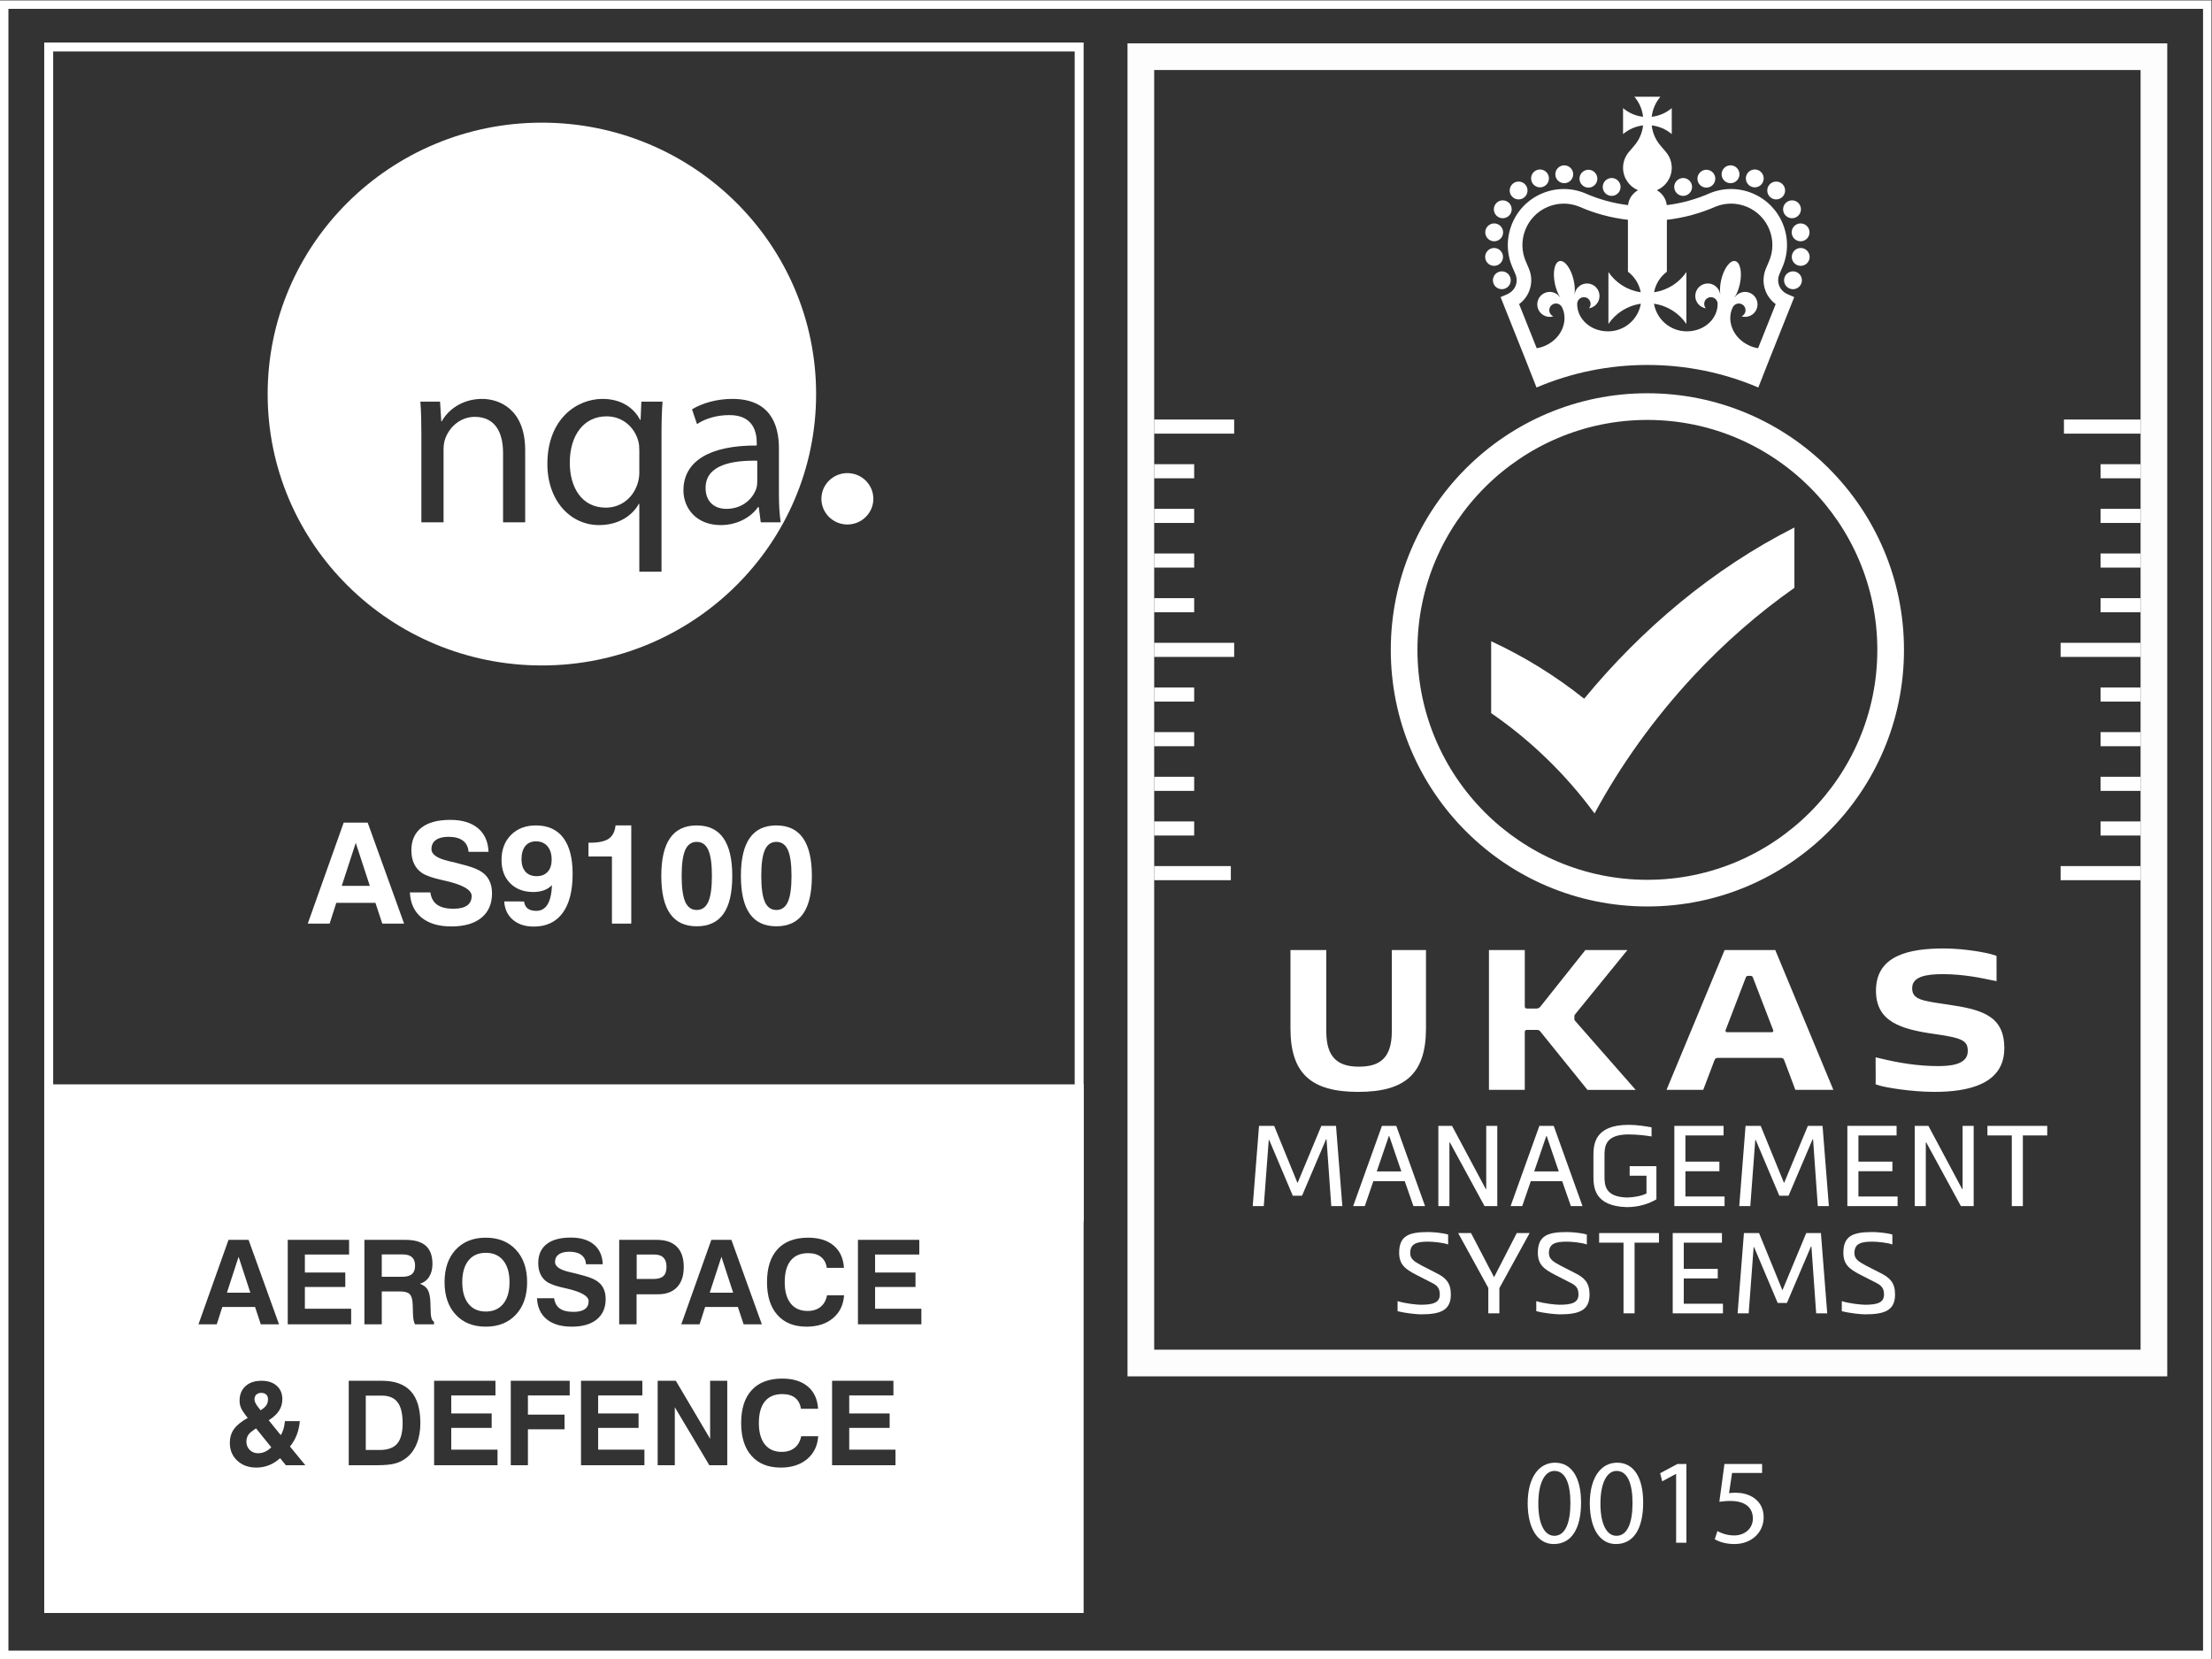 <?xml version="1.0" encoding="UTF-8" standalone="no"?>
<svg
   xmlns:dc="http://purl.org/dc/elements/1.1/"
   xmlns:cc="http://creativecommons.org/ns#"
   xmlns:rdf="http://www.w3.org/1999/02/22-rdf-syntax-ns#"
   xmlns:svg="http://www.w3.org/2000/svg"
   xmlns="http://www.w3.org/2000/svg"
   version="1.1"
   id="svg2"
   xml:space="preserve"
   width="377.947"
   height="283.467"
   viewBox="0 0 377.947 283.467"><rect x="0" y="0" width="377.947" height="283.467" fill="#333333" stroke="none"/><defs
     id="defs6"><clipPath
       id="clipPath76"
       clipPathUnits="userSpaceOnUse"><path
         id="path74"
         d="m 1903.59,2023.32 h 416.05 v -416.05 h -416.05 z" /></clipPath></defs><g
     transform="matrix(1.333,0,0,-1.333,0,283.467)"
     id="g10"><path
       d="M 283.464,212.598 H -3.90625e-4 V 0 H 283.464 Z m -1.079,-1.08 V 1.08 H 1.08 V 211.518 H 282.385"
       style="fill:#ffffff;fill-opacity:1;fill-rule:nonzero;stroke:none;stroke-width:0.1;opacity:1"
       id="path14" /><path
       d="M 6.243,56.678 V 206.628 H 138.325 V 56.678 H 6.243"
       style="fill:none;fill-opacity:1;fill-rule:nonzero;stroke:none;stroke-width:0.1;opacity:1"
       id="path16" /><path
       d="M 138.898,207.201 H 5.669 V 56.106 H 138.898 Z m -1.145,-1.145 V 57.25 H 6.814 V 206.056 H 137.753"
       style="fill:#ffffff;fill-opacity:1;fill-rule:nonzero;stroke:none;stroke-width:0.1;opacity:1"
       id="path18" /><path
       id="path20"
       transform="matrix(0.75,0,0,-0.75,0,212.6)"
       d="M 7.559 185.252 L 7.559 275.594 L 185.197 275.594 L 185.197 185.252 L 7.559 185.252 z M 97.553 211.436 C 99.238 211.436 100.557 211.834 101.508 212.631 C 102.458 213.427 102.96 214.551 103.012 216.002 L 100.16 216.002 C 100.108 215.302 99.839 214.769 99.355 214.404 C 98.872 214.038 98.184 213.855 97.289 213.855 C 96.511 213.855 95.912 214.008 95.49 214.311 C 95.069 214.615 94.857 215.048 94.857 215.609 C 94.857 216.374 95.679 216.946 97.318 217.324 C 97.762 217.428 98.108 217.511 98.357 217.57 C 99.408 217.838 100.155 218.045 100.596 218.195 C 101.037 218.346 101.42 218.513 101.746 218.695 C 102.334 219.022 102.777 219.455 103.07 219.994 C 103.365 220.533 103.512 221.179 103.512 221.93 C 103.512 223.432 103.004 224.597 101.992 225.424 C 100.979 226.25 99.552 226.662 97.709 226.662 C 95.893 226.662 94.469 226.241 93.438 225.398 C 92.405 224.556 91.85 223.355 91.771 221.801 L 94.701 221.801 C 94.812 222.591 95.136 223.178 95.672 223.561 C 96.207 223.942 96.981 224.133 97.994 224.133 C 98.856 224.133 99.506 223.981 99.943 223.674 C 100.381 223.367 100.6 222.912 100.6 222.311 C 100.6 221.436 99.343 220.711 96.828 220.137 C 96.795 220.131 96.766 220.124 96.74 220.117 C 96.675 220.104 96.573 220.081 96.436 220.049 C 95.089 219.754 94.131 219.424 93.557 219.059 C 93.047 218.732 92.656 218.292 92.389 217.74 C 92.12 217.189 91.988 216.536 91.988 215.785 C 91.988 214.381 92.464 213.303 93.418 212.557 C 94.372 211.807 95.75 211.436 97.553 211.436 z M 83.021 211.455 C 85.178 211.455 86.893 212.14 88.17 213.512 C 89.446 214.884 90.086 216.733 90.086 219.059 C 90.086 221.384 89.446 223.233 88.17 224.604 C 86.893 225.975 85.178 226.662 83.021 226.662 C 80.866 226.662 79.151 225.975 77.881 224.604 C 76.61 223.233 75.977 221.384 75.977 219.059 C 75.977 216.726 76.61 214.876 77.881 213.508 C 79.151 212.138 80.866 211.455 83.021 211.455 z M 138.111 211.455 C 139.954 211.455 141.407 211.903 142.477 212.801 C 143.543 213.699 144.131 214.968 144.236 216.609 L 141.305 216.609 C 141.181 215.792 140.848 215.17 140.307 214.742 C 139.764 214.313 139.033 214.1 138.111 214.1 C 136.805 214.1 135.813 214.522 135.133 215.363 C 134.454 216.206 134.113 217.438 134.113 219.059 C 134.113 220.626 134.452 221.839 135.127 222.693 C 135.804 223.55 136.766 223.977 138.014 223.977 C 138.915 223.977 139.654 223.748 140.229 223.287 C 140.803 222.827 141.175 222.164 141.346 221.301 L 144.254 221.301 C 144.143 222.942 143.513 224.246 142.359 225.213 C 141.207 226.181 139.702 226.662 137.846 226.662 C 135.71 226.662 134.049 225.996 132.863 224.664 C 131.678 223.331 131.086 221.462 131.086 219.059 C 131.086 216.602 131.69 214.722 132.898 213.414 C 134.107 212.108 135.845 211.455 138.111 211.455 z M 39.053 211.826 L 42.482 211.826 L 47.686 226.26 L 44.57 226.26 L 43.59 223.293 L 37.996 223.293 L 37.045 226.26 L 33.918 226.26 L 39.053 211.826 z M 49.176 211.826 L 59.66 211.826 L 59.66 214.336 L 52.105 214.336 L 52.105 217.412 L 59.012 217.412 L 59.012 219.881 L 52.105 219.881 L 52.105 223.596 L 60.014 223.596 L 60.014 226.26 L 49.176 226.26 L 49.176 211.826 z M 62.277 211.826 L 69.273 211.826 C 70.848 211.826 72.013 212.164 72.771 212.836 C 73.529 213.509 73.908 214.538 73.908 215.924 C 73.908 216.805 73.724 217.539 73.355 218.129 C 72.986 218.717 72.454 219.118 71.762 219.334 C 72.389 219.555 72.835 219.894 73.1 220.352 C 73.364 220.809 73.517 221.522 73.557 222.488 L 73.613 224.191 L 73.613 224.252 C 73.633 225.114 73.821 225.637 74.174 225.82 L 74.174 226.26 L 70.92 226.26 C 70.815 226.059 70.735 225.808 70.68 225.512 C 70.624 225.213 70.589 224.858 70.576 224.447 L 70.537 222.93 C 70.504 222.034 70.337 221.428 70.033 221.115 C 69.729 220.802 69.183 220.645 68.393 220.645 L 65.246 220.645 L 65.246 226.26 L 62.277 226.26 L 62.277 211.826 z M 105.824 211.826 L 112.242 211.826 C 113.758 211.826 114.905 212.22 115.686 213.008 C 116.466 213.796 116.857 214.949 116.857 216.471 C 116.857 217.961 116.476 219.109 115.711 219.914 C 114.947 220.722 113.855 221.127 112.438 221.127 L 108.793 221.127 L 108.793 226.26 L 105.824 226.26 L 105.824 211.826 z M 121.57 211.826 L 125 211.826 L 130.203 226.26 L 127.088 226.26 L 126.107 223.293 L 120.512 223.293 L 119.561 226.26 L 116.436 226.26 L 121.57 211.826 z M 146.627 211.826 L 157.111 211.826 L 157.111 214.336 L 149.557 214.336 L 149.557 217.412 L 156.463 217.412 L 156.463 219.881 L 149.557 219.881 L 149.557 223.596 L 157.465 223.596 L 157.465 226.26 L 146.627 226.26 L 146.627 211.826 z M 83.021 214.041 C 81.754 214.041 80.768 214.479 80.062 215.355 C 79.357 216.231 79.004 217.465 79.004 219.059 C 79.004 220.645 79.357 221.879 80.062 222.758 C 80.768 223.636 81.754 224.076 83.021 224.076 C 84.302 224.076 85.298 223.636 86.01 222.758 C 86.722 221.879 87.078 220.645 87.078 219.059 C 87.078 217.471 86.722 216.239 86.01 215.359 C 85.298 214.481 84.302 214.041 83.021 214.041 z M 65.246 214.316 L 65.246 218.137 L 68.734 218.137 C 69.492 218.137 70.048 217.985 70.404 217.678 C 70.76 217.37 70.939 216.886 70.939 216.227 C 70.939 215.598 70.766 215.125 70.42 214.801 C 70.074 214.478 69.558 214.316 68.871 214.316 L 65.246 214.316 z M 108.812 214.336 L 108.812 218.51 L 111.684 218.51 C 112.461 218.51 113.026 218.344 113.379 218.014 C 113.731 217.685 113.908 217.156 113.908 216.424 C 113.908 215.738 113.735 215.216 113.389 214.863 C 113.042 214.511 112.526 214.336 111.84 214.336 L 108.812 214.336 z M 40.777 214.717 L 38.779 220.861 L 42.787 220.861 L 40.777 214.717 z M 123.295 214.717 L 121.295 220.861 L 125.303 220.861 L 123.295 214.717 z M 133.691 235.535 C 135.534 235.535 136.987 235.986 138.057 236.885 C 139.125 237.784 139.711 239.051 139.816 240.691 L 136.885 240.691 C 136.761 239.874 136.428 239.252 135.887 238.824 C 135.344 238.396 134.613 238.184 133.691 238.184 C 132.385 238.184 131.392 238.604 130.713 239.447 C 130.033 240.289 129.693 241.522 129.693 243.141 C 129.693 244.708 130.031 245.919 130.707 246.775 C 131.384 247.631 132.346 248.061 133.594 248.061 C 134.495 248.061 135.234 247.83 135.809 247.369 C 136.383 246.91 136.755 246.248 136.926 245.385 L 139.834 245.385 C 139.723 247.025 139.093 248.328 137.939 249.295 C 136.787 250.262 135.282 250.746 133.426 250.746 C 131.29 250.746 129.629 250.079 128.443 248.746 C 127.258 247.413 126.666 245.544 126.666 243.141 C 126.666 240.686 127.27 238.803 128.479 237.496 C 129.687 236.19 131.425 235.535 133.691 235.535 z M 44.678 235.91 C 45.782 235.91 46.654 236.192 47.295 236.762 C 47.935 237.329 48.254 238.098 48.254 239.064 C 48.254 239.796 48.067 240.45 47.691 241.027 C 47.316 241.606 46.727 242.151 45.924 242.66 L 47.99 245.207 C 48.186 244.887 48.342 244.528 48.455 244.131 C 48.57 243.732 48.649 243.288 48.695 242.799 L 51.244 242.799 C 51.172 243.647 50.996 244.433 50.715 245.158 C 50.434 245.883 50.048 246.548 49.559 247.148 L 52.184 250.342 L 48.854 250.342 L 47.873 249.137 C 47.298 249.666 46.666 250.067 45.977 250.338 C 45.288 250.61 44.567 250.746 43.816 250.746 C 42.484 250.746 41.395 250.349 40.549 249.559 C 39.703 248.768 39.279 247.759 39.279 246.531 C 39.279 245.617 39.513 244.83 39.984 244.17 C 40.454 243.51 41.238 242.873 42.336 242.26 L 41.768 241.514 C 41.473 241.122 41.264 240.753 41.137 240.412 C 41.009 240.069 40.945 239.708 40.945 239.328 C 40.945 238.284 41.28 237.451 41.949 236.834 C 42.619 236.216 43.528 235.91 44.678 235.91 z M 59.602 235.91 L 65.256 235.91 C 67.47 235.91 69.121 236.506 70.209 237.701 C 71.296 238.897 71.84 240.711 71.84 243.141 C 71.84 244.46 71.64 245.624 71.238 246.629 C 70.837 247.635 70.253 248.445 69.488 249.059 C 68.913 249.517 68.261 249.845 67.529 250.043 C 66.797 250.243 65.771 250.342 64.451 250.342 L 59.602 250.342 L 59.602 235.91 z M 74.191 235.91 L 84.676 235.91 L 84.676 238.418 L 77.123 238.418 L 77.123 241.494 L 84.029 241.494 L 84.029 243.965 L 77.123 243.965 L 77.123 247.678 L 85.029 247.678 L 85.029 250.342 L 74.191 250.342 L 74.191 235.91 z M 87.293 235.91 L 97.365 235.91 L 97.365 238.418 L 90.223 238.418 L 90.223 241.689 L 96.484 241.689 L 96.484 244.199 L 90.223 244.199 L 90.223 250.342 L 87.293 250.342 L 87.293 235.91 z M 99.297 235.91 L 109.781 235.91 L 109.781 238.418 L 102.227 238.418 L 102.227 241.494 L 109.135 241.494 L 109.135 243.965 L 102.227 243.965 L 102.227 247.678 L 110.135 247.678 L 110.135 250.342 L 99.297 250.342 L 99.297 235.91 z M 112.398 235.91 L 115.504 235.91 L 121.363 245.826 L 121.363 235.91 L 124.293 235.91 L 124.293 250.342 L 121.227 250.342 L 115.328 240.426 L 115.328 250.342 L 112.398 250.342 L 112.398 235.91 z M 142.207 235.91 L 152.691 235.91 L 152.691 238.418 L 145.137 238.418 L 145.137 241.494 L 152.043 241.494 L 152.043 243.965 L 145.137 243.965 L 145.137 247.678 L 153.045 247.678 L 153.045 250.342 L 142.207 250.342 L 142.207 235.91 z M 44.658 237.977 C 44.299 237.977 44.015 238.078 43.807 238.275 C 43.597 238.475 43.492 238.745 43.492 239.082 C 43.492 239.266 43.543 239.467 43.645 239.682 C 43.746 239.898 43.891 240.127 44.08 240.367 L 44.541 240.955 L 44.885 240.711 C 45.198 240.495 45.43 240.253 45.58 239.986 C 45.731 239.718 45.805 239.411 45.805 239.064 C 45.805 238.731 45.702 238.467 45.496 238.271 C 45.29 238.075 45.011 237.977 44.658 237.977 z M 62.512 238.447 L 62.512 247.736 L 64.893 247.736 C 66.271 247.736 67.269 247.374 67.887 246.652 C 68.504 245.931 68.812 244.76 68.812 243.141 C 68.812 241.527 68.526 240.34 67.951 239.582 C 67.376 238.825 66.478 238.447 65.256 238.447 L 62.512 238.447 z M 43.756 244.041 L 43.012 244.58 C 42.712 244.79 42.486 245.041 42.336 245.336 C 42.186 245.629 42.111 245.961 42.111 246.326 C 42.111 246.881 42.301 247.348 42.68 247.727 C 43.058 248.105 43.531 248.295 44.1 248.295 C 44.517 248.295 44.919 248.208 45.301 248.035 C 45.683 247.862 46.037 247.609 46.363 247.275 L 43.756 244.041 z "
       style="fill:#ffffff;fill-opacity:1;fill-rule:nonzero;stroke:none;stroke-width:0.133;opacity:1" /><path
       id="path22"
       transform="matrix(0.75,0,0,-0.75,0,212.6)"
       d="M 92.611 20.891 C 66.728 20.891 45.744 41.659 45.744 67.275 C 45.744 92.895 66.728 113.658 92.611 113.658 C 118.492 113.658 139.477 92.895 139.477 67.275 C 139.477 41.659 118.492 20.891 92.611 20.891 z M 82.395 68.102 C 85.278 68.102 89.756 69.808 89.756 76.881 L 89.756 89.199 L 85.975 89.199 L 85.975 77.305 C 85.975 73.985 84.718 71.17 81.145 71.17 C 78.687 71.17 76.751 72.917 76.059 75.006 C 75.895 75.471 75.805 76.155 75.805 76.75 L 75.805 89.199 L 72.014 89.199 L 72.014 74.152 C 72.014 71.976 71.975 70.274 71.844 68.57 L 75.205 68.57 L 75.418 71.936 L 75.504 71.936 C 76.539 70.021 78.951 68.102 82.395 68.102 z M 102.975 68.102 C 106.204 68.102 108.363 69.678 109.395 71.684 L 109.48 71.684 L 109.613 68.57 L 113.229 68.57 C 113.098 70.274 113.057 72.065 113.057 74.238 L 113.057 97.639 L 109.262 97.639 L 109.262 86.043 L 109.178 86.043 C 108.056 88.047 105.734 89.668 102.373 89.668 C 97.509 89.668 93.549 85.537 93.549 79.229 C 93.549 71.513 98.587 68.102 102.975 68.102 z M 125.15 68.102 C 131.572 68.102 133.121 72.407 133.121 76.539 L 133.121 84.258 C 133.121 86.043 133.205 87.793 133.426 89.199 L 130.016 89.199 L 129.678 86.596 L 129.545 86.596 C 128.427 88.217 126.147 89.668 123.174 89.668 C 118.954 89.668 116.801 86.727 116.801 83.744 C 116.801 78.756 121.28 76.026 129.334 76.07 L 129.334 75.643 C 129.334 73.94 128.855 70.826 124.59 70.871 C 122.613 70.871 120.587 71.422 119.121 72.408 L 118.268 69.889 C 119.988 68.826 122.53 68.102 125.15 68.102 z M 103.662 71.084 C 99.742 71.084 97.379 74.364 97.379 79.01 C 97.379 83.15 99.36 86.686 103.535 86.686 C 105.994 86.686 108.106 85.192 108.965 82.594 C 109.135 82.08 109.262 81.355 109.262 80.801 L 109.262 76.922 C 109.262 76.369 109.228 75.815 109.096 75.35 C 108.494 73.043 106.506 71.084 103.662 71.084 z M 129.418 78.67 C 125.28 78.585 120.588 79.311 120.588 83.32 C 120.588 85.79 122.226 86.896 124.121 86.896 C 126.879 86.896 128.642 85.193 129.248 83.441 C 129.376 83.059 129.418 82.631 129.418 82.252 L 129.418 78.67 z "
       style="fill:#ffffff;fill-opacity:1;fill-rule:nonzero;stroke:none;stroke-width:0.133;opacity:1" /><path
       d="m 111.945,148.717 c 0,-1.815 -1.494,-3.292 -3.329,-3.292 -1.84,0 -3.33,1.477 -3.33,3.292 0,1.821 1.49,3.294 3.33,3.294 1.835,0 3.329,-1.473 3.329,-3.294"
       style="fill:#ffffff;fill-opacity:1;fill-rule:nonzero;stroke:none;stroke-width:0.1;opacity:1"
       id="path24" /><path
       d="M 277.795,36.236 H 144.524 V 207.097 H 277.795 V 36.236"
       style="fill:none;fill-opacity:1;fill-rule:nonzero;stroke:none;stroke-width:0.1;opacity:1"
       id="path32" /><path
       d="m 166.894,59.388 h -1.187 l -3.023,7.147 h -0.058 L 161.99,58.057 h -1.418 l 0.809,10.286 h 1.939 l 2.995,-7.335 3.052,7.335 h 1.881 l 0.811,-10.286 h -1.418 l -0.608,8.565 h -0.058 l -3.081,-7.234"
       style="fill:#ffffff;fill-opacity:1;fill-rule:nonzero;stroke:none;stroke-width:0.1;opacity:1"
       id="path34" /><path
       d="m 176.47,62.499 h 3.153 l -1.548,4.528 h -0.057 z m 4.702,-4.442 -1.114,3.197 h -4.023 l -1.099,-3.197 h -1.49 l 3.689,10.286 h 1.838 l 3.689,-10.286 h -1.49"
       style="fill:#ffffff;fill-opacity:1;fill-rule:nonzero;stroke:none;stroke-width:0.1;opacity:1"
       id="path36" /><path
       d="m 190.445,60.242 h 0.057 v 8.101 h 1.418 V 58.057 h -1.635 l -4.441,8.159 h -0.059 v -8.159 h -1.417 v 10.286 h 1.75 l 4.327,-8.101"
       style="fill:#ffffff;fill-opacity:1;fill-rule:nonzero;stroke:none;stroke-width:0.1;opacity:1"
       id="path38" /><path
       d="m 196.65,62.499 h 3.154 l -1.549,4.528 h -0.057 z m 4.702,-4.442 -1.114,3.197 h -4.022 l -1.1,-3.197 h -1.49 l 3.69,10.286 h 1.837 l 3.689,-10.286 h -1.49"
       style="fill:#ffffff;fill-opacity:1;fill-rule:nonzero;stroke:none;stroke-width:0.1;opacity:1"
       id="path40" /><path
       d="m 208.527,57.927 c -4.196,0.115 -4.283,2.575 -4.283,3.979 v 2.589 c 0,1.403 0.087,3.978 4.514,3.978 1.157,0 2.242,-0.202 2.937,-0.317 V 66.984 c -0.593,0.1 -1.75,0.26 -2.937,0.26 -3.038,0 -3.096,-1.578 -3.096,-2.749 v -2.589 c 0,-1.144 0.043,-2.663 2.865,-2.749 0.796,0 1.923,0.202 2.517,0.52 v 2.272 h -2.156 v 1.229 h 3.429 V 58.925 c -0.969,-0.564 -2.228,-0.998 -3.79,-0.998"
       style="fill:#ffffff;fill-opacity:1;fill-rule:nonzero;stroke:none;stroke-width:0.1;opacity:1"
       id="path42" /><path
       d="m 214.616,58.057 v 10.286 h 6.308 v -1.229 h -4.89 V 63.757 h 4.355 v -1.229 h -4.355 v -3.241 h 5.02 V 58.057 h -6.438"
       style="fill:#ffffff;fill-opacity:1;fill-rule:nonzero;stroke:none;stroke-width:0.1;opacity:1"
       id="path44" /><path
       d="m 229.257,59.388 h -1.186 l -3.025,7.147 h -0.057 l -0.637,-8.478 h -1.417 l 0.809,10.286 h 1.939 l 2.995,-7.335 3.053,7.335 h 1.881 l 0.81,-10.286 h -1.418 l -0.608,8.565 h -0.058 l -3.081,-7.234"
       style="fill:#ffffff;fill-opacity:1;fill-rule:nonzero;stroke:none;stroke-width:0.1;opacity:1"
       id="path46" /><path
       d="m 236.792,58.057 v 10.286 h 6.309 V 67.114 H 238.21 V 63.757 h 4.355 v -1.229 h -4.355 v -3.241 h 5.021 V 58.057 h -6.439"
       style="fill:#ffffff;fill-opacity:1;fill-rule:nonzero;stroke:none;stroke-width:0.1;opacity:1"
       id="path48" /><path
       d="m 251.505,60.242 h 0.058 v 8.101 h 1.419 V 58.057 h -1.636 l -4.441,8.159 h -0.058 v -8.159 h -1.418 v 10.286 h 1.751 l 4.325,-8.101"
       style="fill:#ffffff;fill-opacity:1;fill-rule:nonzero;stroke:none;stroke-width:0.1;opacity:1"
       id="path50" /><path
       d="m 257.87,67.114 h -3.125 v 1.229 h 7.667 v -1.229 h -3.124 V 58.057 h -1.418 v 9.057"
       style="fill:#ffffff;fill-opacity:1;fill-rule:nonzero;stroke:none;stroke-width:0.1;opacity:1"
       id="path52" /><path
       d="m 183.073,53.5 c -1.446,0 -2.314,-0.23 -2.314,-1.46 0,-0.752 0.478,-1.071 1.476,-1.606 l 1.894,-0.97 c 1.216,-0.607 1.838,-1.257 1.838,-2.749 0,-2.083 -1.433,-2.531 -3.834,-2.531 -0.52,0 -1.909,0.13 -2.995,0.405 v 1.287 c 1.028,-0.318 2.475,-0.462 2.995,-0.462 1.505,0 2.416,0.246 2.416,1.301 0,0.869 -0.361,1.187 -1.085,1.549 l -2.011,1.027 c -1.388,0.723 -2.112,1.316 -2.112,2.792 0,2.213 1.302,2.648 3.732,2.648 0.478,0 1.693,-0.072 2.546,-0.318 v -1.274 c -0.65,0.246 -1.996,0.361 -2.546,0.361"
       style="fill:#ffffff;fill-opacity:1;fill-rule:nonzero;stroke:none;stroke-width:0.1;opacity:1"
       id="path54" /><path
       d="m 191.493,48.972 h 0.029 l 2.893,5.628 h 1.65 l -3.877,-7.059 v -3.227 h -1.418 v 3.255 L 186.907,54.6 h 1.649 l 2.937,-5.628"
       style="fill:#ffffff;fill-opacity:1;fill-rule:nonzero;stroke:none;stroke-width:0.1;opacity:1"
       id="path56" /><path
       d="m 200.853,53.5 c -1.447,0 -2.315,-0.23 -2.315,-1.46 0,-0.752 0.477,-1.071 1.476,-1.606 l 1.894,-0.97 c 1.216,-0.607 1.838,-1.257 1.838,-2.749 0,-2.083 -1.432,-2.531 -3.834,-2.531 -0.52,0 -1.91,0.13 -2.995,0.405 v 1.287 c 1.028,-0.318 2.475,-0.462 2.995,-0.462 1.505,0 2.416,0.246 2.416,1.301 0,0.869 -0.361,1.187 -1.085,1.549 l -2.01,1.027 c -1.39,0.723 -2.113,1.316 -2.113,2.792 0,2.213 1.302,2.648 3.733,2.648 0.477,0 1.692,-0.072 2.546,-0.318 v -1.274 c -0.652,0.246 -1.996,0.361 -2.546,0.361"
       style="fill:#ffffff;fill-opacity:1;fill-rule:nonzero;stroke:none;stroke-width:0.1;opacity:1"
       id="path58" /><path
       d="m 208.1,53.371 h -3.125 V 54.6 h 7.668 v -1.229 h -3.125 v -9.057 H 208.1 v 9.057"
       style="fill:#ffffff;fill-opacity:1;fill-rule:nonzero;stroke:none;stroke-width:0.1;opacity:1"
       id="path60" /><path
       d="M 214.407,44.314 V 54.6 h 6.308 v -1.229 h -4.891 v -3.357 h 4.356 v -1.229 h -4.356 V 45.543 h 5.021 v -1.229 h -6.438"
       style="fill:#ffffff;fill-opacity:1;fill-rule:nonzero;stroke:none;stroke-width:0.1;opacity:1"
       id="path62" /><path
       d="m 229.047,45.645 h -1.185 l -3.025,7.147 h -0.057 l -0.637,-8.478 h -1.418 l 0.81,10.286 h 1.939 l 2.995,-7.335 3.053,7.335 h 1.881 l 0.809,-10.286 h -1.418 l -0.607,8.564 h -0.058 l -3.082,-7.233"
       style="fill:#ffffff;fill-opacity:1;fill-rule:nonzero;stroke:none;stroke-width:0.1;opacity:1"
       id="path64" /><path
       d="m 240.012,53.5 c -1.446,0 -2.314,-0.23 -2.314,-1.46 0,-0.752 0.477,-1.071 1.475,-1.606 l 1.896,-0.97 c 1.214,-0.607 1.837,-1.257 1.837,-2.749 0,-2.083 -1.432,-2.531 -3.834,-2.531 -0.521,0 -1.91,0.13 -2.995,0.405 v 1.287 c 1.028,-0.318 2.474,-0.462 2.995,-0.462 1.504,0 2.416,0.246 2.416,1.301 0,0.869 -0.362,1.187 -1.085,1.549 l -2.011,1.027 c -1.389,0.723 -2.112,1.316 -2.112,2.792 0,2.213 1.301,2.648 3.732,2.648 0.478,0 1.692,-0.072 2.547,-0.318 v -1.274 c -0.652,0.246 -1.997,0.361 -2.547,0.361"
       style="fill:#ffffff;fill-opacity:1;fill-rule:nonzero;stroke:none;stroke-width:0.1;opacity:1"
       id="path66" /><path
       d="m 203.058,123.093 c -3.645,2.897 -7.637,5.387 -11.923,7.365 v -2.542 -2.146 -0.401 -1.724 -2.397 c 5.099,-3.514 9.578,-7.863 13.241,-12.849 v -0.029 c 3.323,6.157 7.575,12.118 12.616,17.551 3.978,4.286 8.377,8.124 13.013,11.385 v 0.435 2.528 1.186 1.839 1.744 C 219.594,139.784 210.4,132.02 203.058,123.093"
       style="fill:#ffffff;fill-opacity:1;fill-rule:nonzero;stroke:none;stroke-width:0.1;opacity:1"
       id="path68" /><g
       transform="scale(0.1)"
       id="g70"><g
         id="g72"
         clip-path="url(#clipPath76)"><path
           d="m 1933.11,1759.18 c 0.53,0.53 0.99,1.12 1.42,1.75 0.41,0.62 0.77,1.28 1.06,1.97 0.27,0.69 0.5,1.41 0.64,2.14 0.15,0.74 0.22,1.48 0.22,2.23 0,0.75 -0.07,1.5 -0.22,2.25 -0.14,0.72 -0.37,1.44 -0.64,2.12 -0.29,0.71 -0.65,1.37 -1.06,1.99 -0.41,0.63 -0.89,1.21 -1.42,1.73 -0.53,0.53 -1.12,1.01 -1.75,1.42 -0.62,0.42 -1.28,0.78 -1.96,1.06 -0.7,0.3 -1.42,0.52 -2.15,0.66 -1.47,0.29 -2.99,0.29 -4.46,0 -0.74,-0.14 -1.46,-0.36 -2.14,-0.66 -0.7,-0.28 -1.37,-0.64 -1.99,-1.06 -0.63,-0.41 -1.22,-0.89 -1.74,-1.42 -0.52,-0.52 -1,-1.1 -1.41,-1.73 -0.41,-0.62 -0.78,-1.28 -1.05,-1.99 -0.3,-0.68 -0.52,-1.4 -0.67,-2.12 -0.14,-0.75 -0.22,-1.5 -0.22,-2.25 0,-0.75 0.08,-1.49 0.22,-2.23 0.15,-0.73 0.37,-1.45 0.67,-2.14 0.27,-0.69 0.64,-1.35 1.05,-1.97 0.41,-0.63 0.89,-1.22 1.41,-1.75 0.52,-0.52 1.11,-1 1.74,-1.41 0.62,-0.42 1.29,-0.77 1.99,-1.07 0.68,-0.27 1.4,-0.49 2.14,-0.64 0.73,-0.15 1.48,-0.22 2.23,-0.22 3.01,0 5.96,1.21 8.09,3.34"
           style="fill:#ffffff;fill-opacity:1;fill-rule:nonzero;stroke:none;opacity:1"
           id="path78" /><path
           d="m 1920.47,1848.39 c 1.82,-1.05 3.79,-1.55 5.75,-1.55 3.94,0 7.77,2.04 9.9,5.7 3.18,5.45 1.31,12.46 -4.14,15.62 -5.46,3.19 -12.47,1.34 -15.65,-4.14 -3.17,-5.46 -1.32,-12.46 4.14,-15.63"
           style="fill:#ffffff;fill-opacity:1;fill-rule:nonzero;stroke:none;opacity:1"
           id="path80" /><path
           d="m 1946.54,1870.92 c 2.56,0 5.15,0.87 7.29,2.63 4.85,4.04 5.55,11.25 1.51,16.11 -4.02,4.86 -11.24,5.55 -16.1,1.52 -4.87,-4.04 -5.55,-11.24 -1.52,-16.12 2.27,-2.72 5.52,-4.14 8.82,-4.14"
           style="fill:#ffffff;fill-opacity:1;fill-rule:nonzero;stroke:none;opacity:1"
           id="path82" /><path
           d="m 1973.97,1886.41 c 1.25,0 2.52,0.2 3.76,0.64 5.96,2.07 9.13,8.6 7.04,14.56 -2.07,5.98 -8.61,9.13 -14.56,7.05 -5.97,-2.07 -9.13,-8.6 -7.04,-14.56 1.64,-4.73 6.07,-7.69 10.8,-7.69"
           style="fill:#ffffff;fill-opacity:1;fill-rule:nonzero;stroke:none;opacity:1"
           id="path84" /><path
           d="m 2005.05,1891.72 c 6.32,0.01 11.44,5.14 11.44,11.45 0,6.32 -5.14,11.44 -11.45,11.43 -6.33,0 -11.43,-5.12 -11.43,-11.43 0,-6.33 5.11,-11.45 11.44,-11.45"
           style="fill:#ffffff;fill-opacity:1;fill-rule:nonzero;stroke:none;opacity:1"
           id="path86" /><path
           d="m 2032,1886.79 c 1.32,-0.5 2.69,-0.74 4.02,-0.74 4.63,0 8.98,2.84 10.72,7.42 2.22,5.91 -0.78,12.51 -6.7,14.73 -5.91,2.23 -12.5,-0.76 -14.73,-6.68 -2.22,-5.91 0.78,-12.5 6.69,-14.73"
           style="fill:#ffffff;fill-opacity:1;fill-rule:nonzero;stroke:none;opacity:1"
           id="path88" /><path
           d="m 1913.06,1817.46 c 0.73,-0.12 1.46,-0.2 2.19,-0.2 5.37,0 10.15,3.8 11.21,9.28 1.2,6.19 -2.85,12.19 -9.06,13.4 -6.21,1.2 -12.21,-2.87 -13.4,-9.06 -1.2,-6.21 2.85,-12.21 9.06,-13.42"
           style="fill:#ffffff;fill-opacity:1;fill-rule:nonzero;stroke:none;opacity:1"
           id="path90" /><path
           d="m 1917.02,1785.94 c 6.23,1.06 10.42,6.95 9.36,13.18 v 0.02 c -1.06,6.22 -6.95,10.41 -13.17,9.36 -6.24,-1.06 -10.44,-6.97 -9.39,-13.19 0.96,-5.58 5.8,-9.53 11.28,-9.53 0.63,0 1.27,0.04 1.92,0.16"
           style="fill:#ffffff;fill-opacity:1;fill-rule:nonzero;stroke:none;opacity:1"
           id="path92" /><path
           d="m 2059.45,1877.39 c 0.61,-0.41 1.28,-0.77 1.98,-1.05 0.69,-0.29 1.4,-0.5 2.14,-0.65 0.74,-0.16 1.48,-0.23 2.23,-0.23 3.01,0 5.96,1.22 8.09,3.36 2.13,2.13 3.35,5.06 3.35,8.08 0,0.76 -0.08,1.5 -0.23,2.24 -0.14,0.73 -0.36,1.45 -0.64,2.14 -0.29,0.69 -0.64,1.35 -1.06,1.97 -0.41,0.63 -0.89,1.21 -1.42,1.74 -2.66,2.66 -6.6,3.88 -10.32,3.13 -0.74,-0.15 -1.45,-0.37 -2.14,-0.65 -0.7,-0.29 -1.37,-0.65 -1.98,-1.05 -0.63,-0.43 -1.21,-0.9 -1.73,-1.43 -0.53,-0.53 -1.02,-1.11 -1.43,-1.74 -0.41,-0.62 -0.76,-1.28 -1.05,-1.97 -0.29,-0.69 -0.5,-1.41 -0.65,-2.14 -0.16,-0.74 -0.23,-1.48 -0.23,-2.24 0,-3.01 1.23,-5.95 3.36,-8.08 0.52,-0.53 1.1,-1.01 1.73,-1.43"
           style="fill:#ffffff;fill-opacity:1;fill-rule:nonzero;stroke:none;opacity:1"
           id="path94" /><path
           d="m 2308.78,1771.64 c -0.29,0.7 -0.64,1.37 -1.05,1.99 -0.43,0.63 -0.9,1.21 -1.43,1.73 -0.53,0.53 -1.11,1.01 -1.75,1.42 -0.61,0.43 -1.28,0.78 -1.96,1.06 -0.69,0.3 -1.42,0.52 -2.15,0.66 -1.46,0.29 -2.99,0.29 -4.47,0 -0.72,-0.14 -1.44,-0.36 -2.13,-0.66 -0.7,-0.28 -1.37,-0.63 -1.98,-1.06 -0.64,-0.41 -1.22,-0.89 -1.75,-1.42 -0.53,-0.52 -1,-1.1 -1.41,-1.73 -0.43,-0.62 -0.78,-1.29 -1.05,-1.99 -0.29,-0.68 -0.52,-1.4 -0.65,-2.12 -0.16,-0.75 -0.23,-1.5 -0.23,-2.25 0,-0.75 0.07,-1.49 0.23,-2.23 0.13,-0.73 0.36,-1.45 0.65,-2.14 0.27,-0.69 0.62,-1.35 1.05,-1.97 0.41,-0.63 0.9,-1.22 1.43,-1.75 2.13,-2.13 5.06,-3.34 8.09,-3.34 0.73,0 1.49,0.07 2.22,0.22 0.73,0.15 1.46,0.37 2.15,0.64 0.68,0.3 1.35,0.65 1.96,1.07 0.64,0.41 1.22,0.89 1.75,1.41 0.53,0.53 1,1.12 1.43,1.75 0.41,0.62 0.76,1.28 1.05,1.97 0.28,0.69 0.5,1.41 0.65,2.14 0.14,0.74 0.22,1.48 0.22,2.23 0,0.75 -0.08,1.5 -0.22,2.25 -0.15,0.72 -0.37,1.44 -0.65,2.12"
           style="fill:#ffffff;fill-opacity:1;fill-rule:nonzero;stroke:none;opacity:1"
           id="path96" /><path
           d="m 2245.49,1887.05 c 1.25,-0.44 2.51,-0.64 3.76,-0.64 4.75,0 9.16,2.96 10.8,7.69 2.09,5.96 -1.07,12.49 -7.03,14.56 -5.97,2.08 -12.49,-1.07 -14.57,-7.05 -2.09,-5.96 1.07,-12.49 7.04,-14.56"
           style="fill:#ffffff;fill-opacity:1;fill-rule:nonzero;stroke:none;opacity:1"
           id="path98" /><path
           d="m 2269.39,1873.55 c 2.15,-1.76 4.72,-2.63 7.29,-2.63 3.29,0 6.56,1.41 8.82,4.15 4.04,4.86 3.35,12.07 -1.5,16.11 -4.88,4.03 -12.08,3.34 -16.13,-1.52 -4.01,-4.87 -3.34,-12.08 1.52,-16.11"
           style="fill:#ffffff;fill-opacity:1;fill-rule:nonzero;stroke:none;opacity:1"
           id="path100" /><path
           d="m 2287.1,1852.54 c 2.13,-3.66 5.96,-5.7 9.91,-5.7 1.96,0 3.93,0.5 5.74,1.55 5.46,3.17 7.31,10.17 4.14,15.65 -3.19,5.46 -10.19,7.31 -15.65,4.12 -5.46,-3.17 -7.3,-10.17 -4.14,-15.62"
           style="fill:#ffffff;fill-opacity:1;fill-rule:nonzero;stroke:none;opacity:1"
           id="path102" /><path
           d="m 2218.18,1891.72 c 6.31,0 11.43,5.12 11.45,11.45 0,6.31 -5.13,11.43 -11.43,11.44 h -0.02 c -6.31,0 -11.43,-5.12 -11.45,-11.44 0,-6.31 5.13,-11.44 11.45,-11.45"
           style="fill:#ffffff;fill-opacity:1;fill-rule:nonzero;stroke:none;opacity:1"
           id="path104" /><path
           d="m 2305.81,1839.94 c -6.19,-1.21 -10.25,-7.21 -9.05,-13.4 1.05,-5.48 5.84,-9.28 11.21,-9.28 0.72,0 1.46,0.08 2.19,0.2 6.21,1.21 10.26,7.21 9.07,13.42 -1.2,6.19 -7.21,10.26 -13.42,9.06"
           style="fill:#ffffff;fill-opacity:1;fill-rule:nonzero;stroke:none;opacity:1"
           id="path106" /><path
           d="m 2310.03,1808.5 c -6.24,1.05 -12.14,-3.14 -13.19,-9.38 -1.07,-6.23 3.13,-12.12 9.36,-13.18 0.65,-0.12 1.29,-0.17 1.94,-0.17 5.47,0 10.32,3.96 11.26,9.54 1.05,6.23 -3.15,12.13 -9.37,13.19"
           style="fill:#ffffff;fill-opacity:1;fill-rule:nonzero;stroke:none;opacity:1"
           id="path108" /><path
           d="m 2187.2,1886.05 c 1.35,0 2.7,0.24 4.03,0.74 5.92,2.21 8.9,8.82 6.68,14.73 -2.23,5.92 -8.82,8.91 -14.73,6.68 -5.92,-2.22 -8.91,-8.82 -6.68,-14.73 1.72,-4.58 6.07,-7.42 10.7,-7.42"
           style="fill:#ffffff;fill-opacity:1;fill-rule:nonzero;stroke:none;opacity:1"
           id="path110" /><path
           d="m 2146.87,1882.53 c 0.27,-0.69 0.62,-1.36 1.03,-1.98 0.43,-0.63 0.9,-1.2 1.43,-1.73 0.53,-0.53 1.11,-1.01 1.75,-1.43 0.61,-0.41 1.28,-0.77 1.96,-1.05 0.69,-0.28 1.43,-0.5 2.15,-0.65 0.74,-0.16 1.49,-0.23 2.24,-0.23 3.01,0 5.96,1.23 8.09,3.36 0.53,0.53 1,1.1 1.43,1.73 0.41,0.62 0.76,1.29 1.03,1.98 0.29,0.69 0.52,1.41 0.67,2.14 0.14,0.74 0.22,1.49 0.22,2.23 0,3.01 -1.22,5.97 -3.35,8.09 -2.66,2.66 -6.6,3.88 -10.33,3.13 -0.72,-0.15 -1.45,-0.37 -2.15,-0.65 -0.68,-0.29 -1.35,-0.65 -1.96,-1.05 -0.64,-0.43 -1.22,-0.9 -1.75,-1.43 -2.13,-2.12 -3.35,-5.08 -3.35,-8.09 0,-0.74 0.08,-1.49 0.22,-2.23 0.15,-0.73 0.37,-1.45 0.67,-2.14"
           style="fill:#ffffff;fill-opacity:1;fill-rule:nonzero;stroke:none;opacity:1"
           id="path112" /><path
           d="m 2253.5,1680.21 c -4.02,0.61 -8.01,1.81 -11.87,3.64 -21.29,10.11 -28.81,32.69 -20.45,49.1 2.14,4.03 7.14,5.71 11.3,3.73 4.29,-2.04 6.11,-7.15 4.08,-11.43 -0.94,-1.97 -2.53,-3.41 -4.39,-4.2 7.45,-2.25 15.63,1.2 19.07,8.44 3.8,7.99 0.39,17.55 -7.59,21.35 -7.22,3.43 -15.71,0.97 -20.08,-5.43 l -0.16,0.04 c 2.76,4.31 5.15,10.1 6.61,16.66 3.33,14.88 0.74,28.14 -5.78,29.74 l 0.01,0.03 c -6.6,1.5 -14.71,-9.41 -18.1,-24.36 -1.5,-6.56 -1.83,-12.81 -1.19,-17.89 h -0.15 c -1.19,7.67 -7.81,13.55 -15.81,13.55 -8.85,0 -16.02,-7.17 -16.02,-16.02 0,-8.02 5.9,-14.64 13.59,-15.81 -1.33,1.51 -2.15,3.5 -2.15,5.68 0,4.73 3.84,8.58 8.58,8.58 4.58,0 8.35,-3.59 8.6,-8.1 0.59,-18.46 -15.92,-35.69 -39.54,-35.69 -21.08,0 -38.57,15.29 -42.02,35.38 17.27,-2.41 32.19,-12.12 41.54,-25.92 v 66.57 c -9.33,-13.77 -24.21,-23.46 -41.43,-25.9 2.01,10.71 8.02,20.02 16.42,26.29 v 17.44 49.12 c 21.75,2.48 42.89,8.2 63.07,17.13 13.06,5.06 27.31,4.78 40.18,-0.78 12.99,-5.63 23.03,-15.98 28.25,-29.15 5.21,-13.18 4.99,-27.6 -0.66,-40.62 l -3.69,-8.61 c -4.14,-9.56 -4.32,-20.04 -0.52,-29.5 2.66,-6.63 7.11,-12.3 12.86,-16.54 z m -192.34,21.61 c -23.61,0 -40.12,17.23 -39.54,35.69 0.26,4.51 4.03,8.1 8.61,8.1 4.73,0 8.57,-3.85 8.57,-8.58 0,-2.18 -0.81,-4.17 -2.15,-5.68 7.7,1.17 13.6,7.79 13.6,15.81 0,8.85 -7.17,16.02 -16.02,16.02 -8.01,0 -14.62,-5.88 -15.81,-13.55 h -0.16 c 0.65,5.08 0.32,11.33 -1.18,17.89 -3.4,14.95 -11.5,25.86 -18.1,24.36 l 0.01,-0.03 c -6.53,-1.6 -9.11,-14.86 -5.78,-29.74 1.46,-6.56 3.84,-12.35 6.61,-16.66 l -0.16,-0.04 c -4.37,6.4 -12.86,8.86 -20.08,5.43 -8,-3.8 -11.39,-13.36 -7.6,-21.35 3.45,-7.24 11.63,-10.69 19.08,-8.44 -1.86,0.79 -3.45,2.23 -4.39,4.2 -2.03,4.28 -0.21,9.39 4.07,11.43 4.16,1.98 9.16,0.3 11.3,-3.73 8.36,-16.41 0.83,-38.99 -20.45,-49.1 -3.85,-1.83 -7.85,-3.03 -11.86,-3.64 l -22.56,56.52 c 5.75,4.24 10.2,9.91 12.86,16.54 3.8,9.46 3.62,19.94 -0.52,29.47 l -3.72,8.66 c -5.62,13 -5.85,27.42 -0.63,40.6 5.21,13.17 15.25,23.52 28.25,29.15 12.87,5.56 27.12,5.84 40.18,0.78 20.18,-8.93 41.31,-14.65 63.06,-17.13 v -49.12 -17.44 c 8.41,-6.27 14.42,-15.58 16.43,-26.29 -17.22,2.44 -32.1,12.13 -41.44,25.9 v -66.57 c 9.36,13.8 24.28,23.51 41.55,25.92 -3.45,-20.09 -20.95,-35.38 -42.03,-35.38 m 50.45,269.5 v 0 0 -0.01 0 0 z m 168.96,-211.07 c -1.92,4.79 -1.81,10.14 0.34,15.1 l 3.7,8.61 c 7.62,17.6 7.92,37.1 0.86,54.93 -7.05,17.82 -20.63,31.83 -38.22,39.45 -17.55,7.59 -37,7.91 -54.78,0.89 l -0.86,-0.34 -0.15,-0.1 c -17.65,-7.74 -36.08,-12.81 -55.04,-15.16 -0.89,8.24 -5.8,15.26 -12.73,19.1 11.23,4.72 19.12,15.82 19.12,28.77 0,7.76 -2.84,14.83 -7.52,20.29 h 0.05 l -7.09,8.32 c -6.01,7.07 -10.01,15.93 -11.11,25.68 9.75,-1.11 18.6,-5.11 25.68,-11.12 v 33.28 c -7.08,-6.01 -15.93,-10 -25.68,-11.11 1.1,9.75 5.1,18.61 11.11,25.68 h -16.64 -16.64 c 6.02,-7.07 10.01,-15.93 11.12,-25.68 -9.75,1.11 -18.61,5.1 -25.69,11.11 v -33.28 c 7.08,6.01 15.94,10.01 25.69,11.12 -1.11,-9.75 -5.1,-18.61 -11.12,-25.68 l -7.09,-8.32 h 0.05 c -4.68,-5.46 -7.52,-12.53 -7.52,-20.29 0,-12.95 7.89,-24.05 19.12,-28.77 -6.92,-3.84 -11.83,-10.86 -12.72,-19.1 -18.98,2.35 -37.42,7.43 -55.08,15.17 l -0.98,0.43 c -17.77,7.02 -37.22,6.69 -54.77,-0.89 -17.6,-7.62 -31.17,-21.63 -38.22,-39.45 -7.06,-17.83 -6.76,-37.33 0.85,-54.9 l 3.72,-8.66 c 2.13,-4.94 2.24,-10.29 0.33,-15.08 -1.94,-4.84 -5.81,-8.71 -10.89,-10.9 l -8.35,-3.62 31.55,-79.05 14.49,-36.83 c 44.34,18.94 92.48,28.9 142.15,28.9 49.68,0 97.82,-9.96 142.16,-28.9 l 14.48,36.83 31.56,79.05 -8.35,3.62 c -5.08,2.19 -8.95,6.06 -10.89,10.9"
           style="fill:#ffffff;fill-opacity:1;fill-rule:nonzero;stroke:none;opacity:1"
           id="path114" /></g></g><path
       d="m 211.159,162.246 c -18.165,0 -32.89,-14.726 -32.89,-32.891 0,-18.165 14.725,-32.891 32.89,-32.891 18.165,0 32.891,14.726 32.891,32.891 0,18.165 -14.726,32.891 -32.891,32.891 z m 0,-3.418 c 16.252,0 29.474,-13.222 29.474,-29.473 0,-16.252 -13.222,-29.474 -29.474,-29.474 -16.252,0 -29.473,13.222 -29.473,29.474 0,16.251 13.221,29.473 29.473,29.473"
       style="fill:#ffffff;fill-opacity:1;fill-rule:nonzero;stroke:none;stroke-width:0.1;opacity:1"
       id="path116" /><path
       d="M 277.795,207.097 H 144.524 V 36.236 h 133.271 z m -3.417,-3.418 V 39.653 H 147.942 V 203.679 h 126.436"
       style="fill:#ffffff;fill-opacity:1;fill-rule:nonzero;stroke:none;stroke-width:0.1;opacity:0.99"
       id="path118" /><path
       d="m 174.2,75.93 c 2.66,0 4.201,1.103 4.201,4.531 v 10.418 h 4.38 V 80.839 c 0,-5.8 -2.659,-8.142 -8.686,-8.142 -6.027,0 -8.686,2.342 -8.686,8.142 v 10.042 h 4.592 v -10.42 c 0,-3.428 1.541,-4.531 4.199,-4.531"
       style="fill:#ffffff;fill-opacity:1;fill-rule:nonzero;stroke:none;stroke-width:0.1;opacity:1"
       id="path120" /><path
       d="m 195.445,90.879 v -7.199 c 0,-0.212 0.09,-0.302 0.301,-0.302 h 1.134 c 0.272,0 0.407,0.06 0.559,0.242 l 5.774,7.261 h 5.389 l -6.647,-8.168 c -0.121,-0.151 -0.151,-0.18 -0.151,-0.333 v -0.316 c 0,-0.151 0.03,-0.212 0.151,-0.332 l 7.704,-8.777 h -6.18 l -6.04,7.477 c -0.121,0.151 -0.212,0.212 -0.484,0.212 h -1.209 c -0.211,0 -0.301,-0.091 -0.301,-0.303 v -7.384 l -4.593,0.004 v 17.918 h 4.593"
       style="fill:#ffffff;fill-opacity:1;fill-rule:nonzero;stroke:none;stroke-width:0.1;opacity:1"
       id="path122" /><path
       d="m 227.119,80.346 c 0.129,0 0.218,0.129 0.171,0.249 l -2.592,6.732 c -0.076,0.197 -0.152,0.242 -0.333,0.242 h -0.271 c -0.182,0 -0.257,-0.045 -0.333,-0.242 l -2.58,-6.731 c -0.046,-0.119 0.043,-0.248 0.171,-0.248 z m 3.008,-7.39 -1.427,3.797 c -0.105,0.272 -0.241,0.305 -0.513,0.302 -0.641,-0.008 -2.405,0.003 -4.141,0.005 -1.614,7e-4 -3.155,-0.012 -3.774,-0.005 -0.273,0.003 -0.408,-0.03 -0.514,-0.302 l -1.44,-3.797 h -4.706 l 7.445,17.919 h 6.496 l 7.445,-17.919 h -4.871"
       style="fill:#ffffff;fill-opacity:1;fill-rule:nonzero;stroke:none;stroke-width:0.1;opacity:1"
       id="path124" /><path
       d="m 255.445,90.282 c 0.373,-0.114 0.467,-0.152 0.467,-0.152 l 0.001,-1.102 0.004,-1.59 V 86.891 c 0,0 -0.608,0.127 -0.715,0.143 -1.102,0.226 -3.473,0.756 -6.177,0.756 -2.116,0 -3.928,-0.303 -3.928,-1.798 0,-1.451 1.254,-1.617 4.366,-2.07 4.517,-0.65 7.447,-1.405 7.447,-5.634 0,-4.609 -4.608,-5.59 -8.958,-5.59 -3.066,0 -6.48,0.604 -7.145,0.845 -0.362,0.122 -0.39,0.13 -0.39,0.13 l 0.005,1.306 -0.009,1.707 0.003,0.442 c 0,0 0.496,-0.11 0.603,-0.14 2.371,-0.574 4.788,-0.982 7.387,-0.982 1.314,0 3.821,0.091 3.821,1.904 0,1.314 -0.573,1.691 -4.245,2.205 -4.381,0.62 -7.523,1.587 -7.523,5.559 0,4.517 4.245,5.408 8.671,5.408 2.84,0 5.71,-0.589 6.315,-0.8"
       style="fill:#ffffff;fill-opacity:1;fill-rule:nonzero;stroke:none;stroke-width:0.1;opacity:1"
       id="path126" /><path
       d="m 158.193,157.07 h -10.251 v 1.809 h 10.251 v -1.809"
       style="fill:#ffffff;fill-opacity:1;fill-rule:nonzero;stroke:none;stroke-width:0.1;opacity:1"
       id="path128" /><path
       d="m 158.193,128.451 h -10.251 v 1.808 h 10.251 v -1.808"
       style="fill:#ffffff;fill-opacity:1;fill-rule:nonzero;stroke:none;stroke-width:0.1;opacity:1"
       id="path130" /><path
       d="m 153.067,151.346 h -5.125 v 1.808 h 5.125 v -1.808"
       style="fill:#ffffff;fill-opacity:1;fill-rule:nonzero;stroke:none;stroke-width:0.1;opacity:1"
       id="path132" /><path
       d="m 153.067,145.623 h -5.125 v 1.808 h 5.125 v -1.808"
       style="fill:#ffffff;fill-opacity:1;fill-rule:nonzero;stroke:none;stroke-width:0.1;opacity:1"
       id="path134" /><path
       d="m 153.067,139.898 h -5.125 v 1.809 h 5.125 v -1.809"
       style="fill:#ffffff;fill-opacity:1;fill-rule:nonzero;stroke:none;stroke-width:0.1;opacity:1"
       id="path136" /><path
       d="m 153.067,134.175 h -5.125 v 1.808 h 5.125 v -1.808"
       style="fill:#ffffff;fill-opacity:1;fill-rule:nonzero;stroke:none;stroke-width:0.1;opacity:1"
       id="path138" /><path
       d="m 157.766,99.832 h -9.824 v 1.808 h 9.824 v -1.808"
       style="fill:#ffffff;fill-opacity:1;fill-rule:nonzero;stroke:none;stroke-width:0.1;opacity:1"
       id="path140" /><path
       d="m 153.067,122.727 h -5.125 v 1.808 h 5.125 v -1.808"
       style="fill:#ffffff;fill-opacity:1;fill-rule:nonzero;stroke:none;stroke-width:0.1;opacity:1"
       id="path142" /><path
       d="m 153.067,117.003 h -5.125 v 1.808 h 5.125 v -1.808"
       style="fill:#ffffff;fill-opacity:1;fill-rule:nonzero;stroke:none;stroke-width:0.1;opacity:1"
       id="path144" /><path
       d="m 153.067,111.279 h -5.125 v 1.809 h 5.125 v -1.809"
       style="fill:#ffffff;fill-opacity:1;fill-rule:nonzero;stroke:none;stroke-width:0.1;opacity:1"
       id="path146" /><path
       d="m 153.067,105.555 h -5.125 v 1.809 h 5.125 v -1.809"
       style="fill:#ffffff;fill-opacity:1;fill-rule:nonzero;stroke:none;stroke-width:0.1;opacity:1"
       id="path148" /><path
       d="m 274.378,99.832 h -10.252 v 1.808 h 10.252 v -1.808"
       style="fill:#ffffff;fill-opacity:1;fill-rule:nonzero;stroke:none;stroke-width:0.1;opacity:1"
       id="path150" /><path
       d="m 274.378,128.451 h -10.252 v 1.808 h 10.252 v -1.808"
       style="fill:#ffffff;fill-opacity:1;fill-rule:nonzero;stroke:none;stroke-width:0.1;opacity:1"
       id="path152" /><path
       d="m 274.378,105.555 h -5.126 v 1.809 h 5.126 v -1.809"
       style="fill:#ffffff;fill-opacity:1;fill-rule:nonzero;stroke:none;stroke-width:0.1;opacity:1"
       id="path154" /><path
       d="m 274.378,111.279 h -5.126 v 1.809 h 5.126 v -1.809"
       style="fill:#ffffff;fill-opacity:1;fill-rule:nonzero;stroke:none;stroke-width:0.1;opacity:1"
       id="path156" /><path
       d="m 274.378,117.003 h -5.126 v 1.808 h 5.126 v -1.808"
       style="fill:#ffffff;fill-opacity:1;fill-rule:nonzero;stroke:none;stroke-width:0.1;opacity:1"
       id="path158" /><path
       d="m 274.378,122.727 h -5.126 v 1.808 h 5.126 v -1.808"
       style="fill:#ffffff;fill-opacity:1;fill-rule:nonzero;stroke:none;stroke-width:0.1;opacity:1"
       id="path160" /><path
       d="m 274.378,157.07 h -9.825 v 1.809 h 9.825 v -1.809"
       style="fill:#ffffff;fill-opacity:1;fill-rule:nonzero;stroke:none;stroke-width:0.1;opacity:1"
       id="path162" /><path
       d="m 274.378,134.175 h -5.126 v 1.808 h 5.126 v -1.808"
       style="fill:#ffffff;fill-opacity:1;fill-rule:nonzero;stroke:none;stroke-width:0.1;opacity:1"
       id="path164" /><path
       d="m 274.378,139.898 h -5.126 v 1.809 h 5.126 v -1.809"
       style="fill:#ffffff;fill-opacity:1;fill-rule:nonzero;stroke:none;stroke-width:0.1;opacity:1"
       id="path166" /><path
       d="m 274.378,145.623 h -5.126 v 1.808 h 5.126 v -1.808"
       style="fill:#ffffff;fill-opacity:1;fill-rule:nonzero;stroke:none;stroke-width:0.1;opacity:1"
       id="path168" /><path
       d="m 274.378,151.346 h -5.126 v 1.808 h 5.126 v -1.808"
       style="fill:#ffffff;fill-opacity:1;fill-rule:nonzero;stroke:none;stroke-width:0.1;opacity:1"
       id="path170" /><path
       d="m 45.6,104.619 -1.793,-5.511 h 3.595 z m -1.547,2.592 h 3.076 l 4.667,-12.946 h -2.795 l -0.879,2.663 H 43.104 L 42.252,94.265 H 39.448 l 4.606,12.946"
       style="fill:#ffffff;fill-opacity:1;fill-rule:nonzero;stroke:none;stroke-width:0.1;opacity:1"
       id="path172" /><path
       d="m 52.535,98.264 h 2.628 c 0.1,-0.709 0.389,-1.234 0.87,-1.577 0.48,-0.343 1.176,-0.515 2.084,-0.515 0.773,0 1.355,0.138 1.748,0.413 0.393,0.276 0.59,0.683 0.59,1.222 0,0.785 -1.129,1.436 -3.385,1.951 -0.029,0.006 -0.055,0.012 -0.078,0.018 -0.059,0.012 -0.15,0.032 -0.273,0.061 -1.207,0.264 -2.068,0.56 -2.584,0.888 -0.457,0.293 -0.805,0.688 -1.046,1.183 -0.24,0.495 -0.361,1.079 -0.361,1.753 0,1.259 0.428,2.225 1.283,2.896 0.856,0.671 2.091,1.006 3.709,1.006 1.512,0 2.693,-0.357 3.547,-1.072 0.852,-0.715 1.303,-1.723 1.35,-3.024 h -2.559 c -0.047,0.627 -0.287,1.105 -0.721,1.433 -0.434,0.328 -1.051,0.492 -1.853,0.492 -0.697,0 -1.236,-0.136 -1.613,-0.408 -0.378,-0.273 -0.567,-0.661 -0.567,-1.165 0,-0.686 0.735,-1.198 2.205,-1.538 0.398,-0.094 0.709,-0.167 0.932,-0.22 0.943,-0.24 1.613,-0.428 2.008,-0.562 0.397,-0.135 0.74,-0.285 1.033,-0.449 0.527,-0.293 0.924,-0.68 1.188,-1.164 0.264,-0.483 0.395,-1.062 0.395,-1.736 0,-1.348 -0.453,-2.392 -1.361,-3.133 -0.908,-0.741 -2.189,-1.112 -3.842,-1.112 -1.629,0 -2.906,0.378 -3.831,1.134 -0.926,0.755 -1.424,1.831 -1.494,3.225"
       style="fill:#ffffff;fill-opacity:1;fill-rule:nonzero;stroke:none;stroke-width:0.1;opacity:1"
       id="path174" /><path
       d="m 70.71,102.474 c 0,0.721 -0.18,1.291 -0.541,1.71 -0.359,0.419 -0.85,0.628 -1.471,0.628 -0.586,0 -1.042,-0.202 -1.366,-0.606 -0.326,-0.405 -0.488,-0.97 -0.488,-1.697 0,-0.679 0.17,-1.21 0.51,-1.591 0.34,-0.38 0.818,-0.571 1.433,-0.571 0.604,0 1.075,0.188 1.415,0.563 0.34,0.375 0.51,0.896 0.51,1.564 z m 0.044,-3.278 c -0.293,-0.293 -0.639,-0.513 -1.037,-0.659 -0.398,-0.147 -0.847,-0.22 -1.345,-0.22 -1.236,0 -2.227,0.372 -2.971,1.116 -0.744,0.744 -1.116,1.74 -1.116,2.988 0,1.325 0.404,2.394 1.213,3.208 0.809,0.815 1.875,1.222 3.199,1.222 1.535,0 2.702,-0.529 3.503,-1.586 0.799,-1.057 1.199,-2.6 1.199,-4.628 0,-2.179 -0.428,-3.849 -1.283,-5.01 -0.856,-1.16 -2.086,-1.74 -3.691,-1.74 -1.107,0 -2.001,0.289 -2.68,0.866 -0.68,0.578 -1.052,1.364 -1.116,2.36 l 2.54,-0.009 C 67.227,96.7 67.385,96.398 67.643,96.199 67.901,96 68.264,95.9 68.733,95.9 c 0.633,0 1.116,0.275 1.45,0.826 0.334,0.551 0.525,1.374 0.572,2.47"
       style="fill:#ffffff;fill-opacity:1;fill-rule:nonzero;stroke:none;stroke-width:0.1;opacity:1"
       id="path176" /><path
       d="m 78.436,94.265 v 8.605 h -3.006 v 1.766 h 0.193 c 1.096,0 1.895,0.17 2.395,0.51 0.502,0.34 0.796,0.908 0.884,1.705 h 2.013 V 94.265 h -2.479"
       style="fill:#ffffff;fill-opacity:1;fill-rule:nonzero;stroke:none;stroke-width:0.1;opacity:1"
       id="path178" /><path
       d="m 87.374,100.382 c 0,-1.529 0.154,-2.639 0.461,-3.331 0.309,-0.691 0.799,-1.037 1.473,-1.037 0.674,0 1.166,0.349 1.477,1.046 0.31,0.697 0.466,1.805 0.466,3.322 0,1.524 -0.155,2.631 -0.466,3.323 -0.311,0.691 -0.803,1.037 -1.477,1.037 -0.674,0 -1.164,-0.344 -1.473,-1.033 -0.307,-0.688 -0.461,-1.797 -0.461,-3.327 z m -2.61,0 c 0,2.162 0.376,3.782 1.13,4.856 0.752,1.075 1.891,1.613 3.414,1.613 1.518,0 2.655,-0.54 3.414,-1.622 0.759,-1.08 1.139,-2.702 1.139,-4.864 0,-2.162 -0.377,-3.777 -1.129,-4.843 -0.754,-1.066 -1.895,-1.6 -3.424,-1.6 -1.523,0 -2.662,0.536 -3.414,1.609 -0.754,1.072 -1.13,2.689 -1.13,4.851"
       style="fill:#ffffff;fill-opacity:1;fill-rule:nonzero;stroke:none;stroke-width:0.1;opacity:1"
       id="path180" /><path
       d="m 97.579,100.382 c 0,-1.529 0.154,-2.639 0.461,-3.331 0.308,-0.691 0.799,-1.037 1.473,-1.037 0.674,0 1.166,0.349 1.477,1.046 0.31,0.697 0.465,1.805 0.465,3.322 0,1.524 -0.155,2.631 -0.465,3.323 -0.311,0.691 -0.803,1.037 -1.477,1.037 -0.674,0 -1.164,-0.344 -1.473,-1.033 -0.307,-0.688 -0.461,-1.797 -0.461,-3.327 z m -2.611,0 c 0,2.162 0.376,3.782 1.13,4.856 0.752,1.075 1.891,1.613 3.414,1.613 1.518,0 2.655,-0.54 3.414,-1.622 0.759,-1.08 1.139,-2.702 1.139,-4.864 0,-2.162 -0.377,-3.777 -1.129,-4.843 -0.754,-1.066 -1.895,-1.6 -3.424,-1.6 -1.523,0 -2.662,0.536 -3.414,1.609 -0.754,1.072 -1.13,2.689 -1.13,4.851"
       style="fill:#ffffff;fill-opacity:1;fill-rule:nonzero;stroke:none;stroke-width:0.1;opacity:1"
       id="path182" /><path
       d="m 197.18,19.908 c 0,-2.623 0.808,-4.113 2.049,-4.113 1.396,0 2.063,1.629 2.063,4.205 0,2.484 -0.636,4.113 -2.048,4.113 -1.195,0 -2.064,-1.459 -2.064,-4.205 z m 5.478,0.155 c 0,-3.43 -1.272,-5.323 -3.506,-5.323 -1.972,0 -3.306,1.846 -3.337,5.183 0,3.383 1.459,5.245 3.507,5.245 2.126,0 3.336,-1.893 3.336,-5.105"
       style="fill:#ffffff;fill-opacity:1;fill-rule:nonzero;stroke:none;stroke-width:0.1;opacity:1"
       id="path218" /><path
       d="m 205.142,19.908 c 0,-2.623 0.807,-4.113 2.049,-4.113 1.396,0 2.063,1.629 2.063,4.205 0,2.484 -0.636,4.113 -2.048,4.113 -1.195,0 -2.064,-1.459 -2.064,-4.205 z m 5.478,0.155 c 0,-3.43 -1.272,-5.323 -3.506,-5.323 -1.972,0 -3.306,1.846 -3.337,5.183 0,3.383 1.459,5.245 3.506,5.245 2.126,0 3.337,-1.893 3.337,-5.105"
       style="fill:#ffffff;fill-opacity:1;fill-rule:nonzero;stroke:none;stroke-width:0.1;opacity:1"
       id="path220" /><path
       d="m 214.843,23.725 h -0.031 l -1.753,-0.946 -0.264,1.039 2.203,1.18 h 1.164 V 14.911 h -1.319 v 8.814"
       style="fill:#ffffff;fill-opacity:1;fill-rule:nonzero;stroke:none;stroke-width:0.1;opacity:1"
       id="path222" /><path
       d="m 225.863,23.849 h -3.849 l -0.389,-2.592 c 0.234,0.032 0.45,0.063 0.823,0.063 0.776,0 1.552,-0.171 2.172,-0.543 0.792,-0.45 1.444,-1.319 1.444,-2.592 0,-1.971 -1.568,-3.445 -3.755,-3.445 -1.103,0 -2.033,0.31 -2.515,0.621 l 0.342,1.04 c 0.419,-0.249 1.241,-0.56 2.157,-0.56 1.288,0 2.39,0.839 2.39,2.189 -0.016,1.303 -0.885,2.234 -2.902,2.234 -0.575,0 -1.024,-0.061 -1.397,-0.108 l 0.652,4.842 h 4.827 v -1.149"
       style="fill:#ffffff;fill-opacity:1;fill-rule:nonzero;stroke:none;stroke-width:0.1;opacity:1"
       id="path224" /></g></svg>